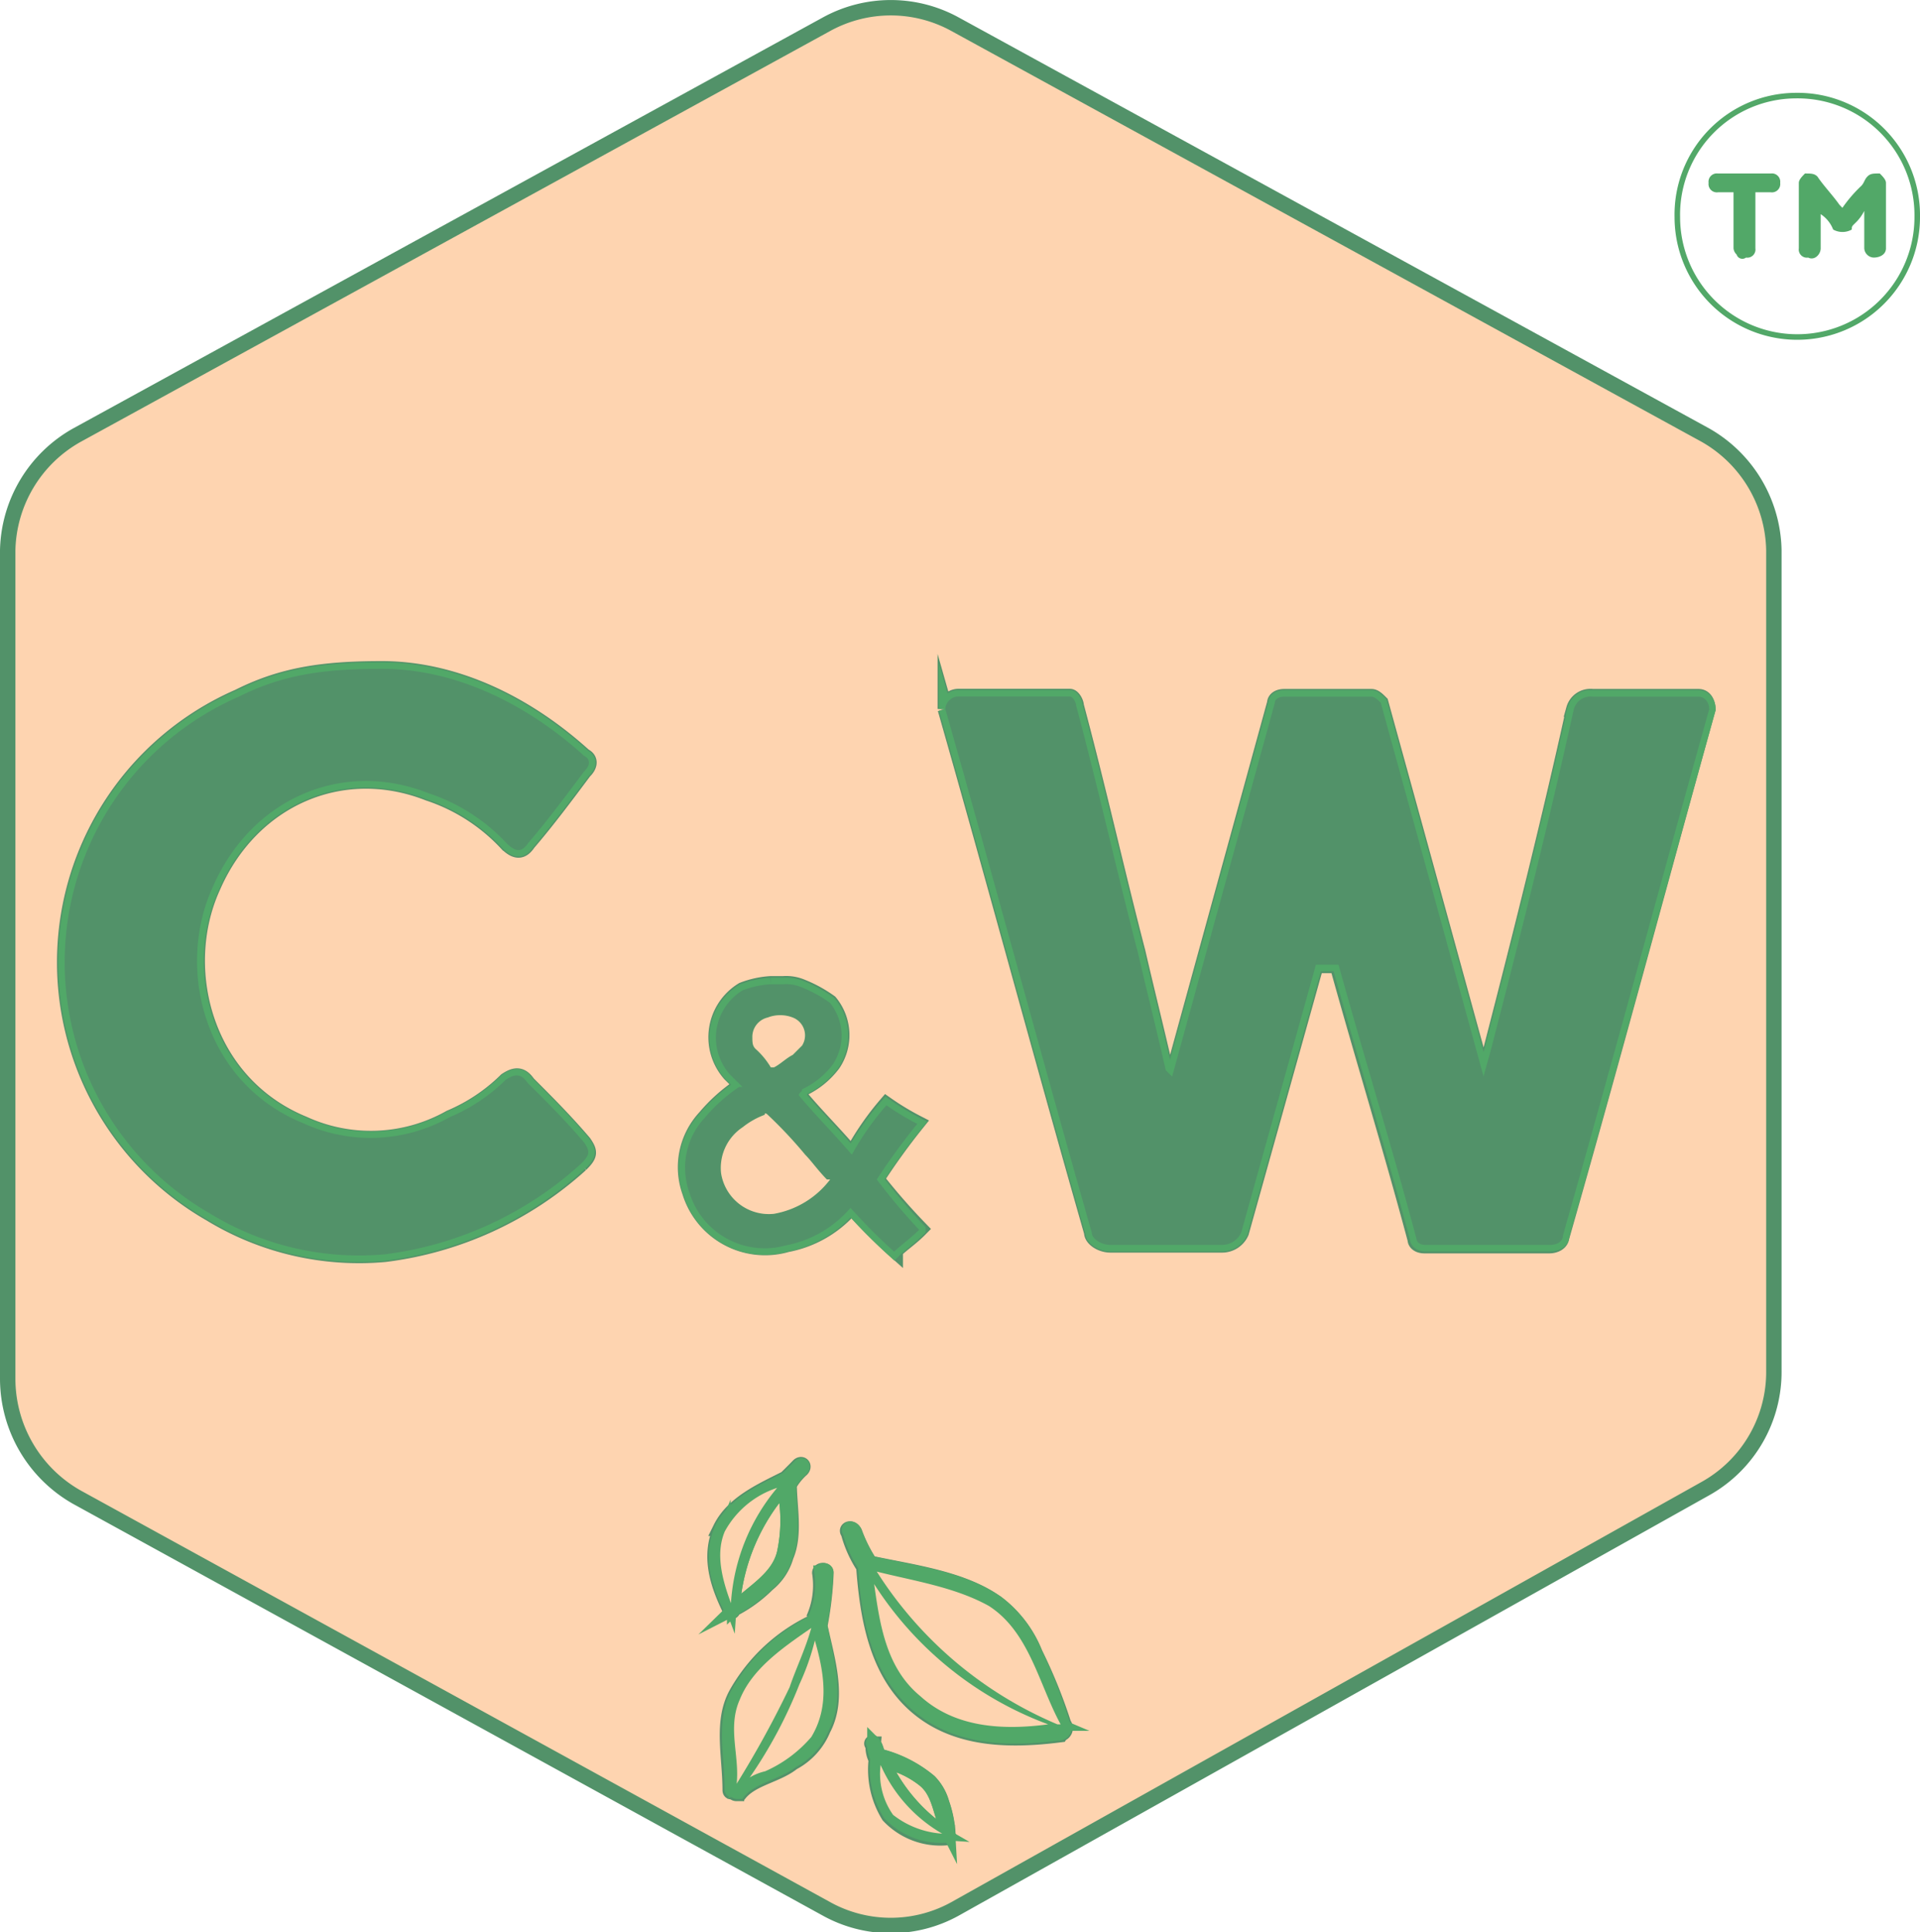 <svg xmlns="http://www.w3.org/2000/svg" viewBox="0 0 124.69 125.51"><defs><style>.cls-1,.cls-3,.cls-5{fill:#fed4b0;}.cls-1{stroke:#529269;}.cls-1,.cls-2,.cls-3,.cls-7{stroke-miterlimit:10;}.cls-2,.cls-7{fill:none;}.cls-2,.cls-3{stroke:#51a868;stroke-width:0.84px;}.cls-4{fill:#529269;}.cls-6{fill:#51a868;}.cls-7{stroke:#52a868;stroke-width:0.36px;}.cls-8{fill:#52a868;}</style></defs><g id="Layer_2" data-name="Layer 2"><g id="Layer_1-2" data-name="Layer 1"><path class="cls-1" d="M110.75,28.26,62,1.56a8.67,8.67,0,0,0-8.3,0L5,28.26A8.78,8.78,0,0,0,.5,35.75V89.56A8.85,8.85,0,0,0,5,97.25L53.7,124a8.62,8.62,0,0,0,8.3,0l48.75-27.31A8.68,8.68,0,0,0,115.2,89V35.75A8.78,8.78,0,0,0,110.75,28.26ZM19.72,73a10.49,10.49,0,0,0,9.51-.4,11.61,11.61,0,0,0,3.64-2.43c.6-.4,1-.4,1.41.2,1.22,1.22,2.43,2.43,3.64,3.85.41.6.41.81-.2,1.41A23.2,23.2,0,0,1,25,81.47a18.54,18.54,0,0,1-11.33-2.63,18.82,18.82,0,0,1,1.82-33.58c2.83-1.42,5.46-1.82,9.31-1.82,4.45,0,9.1,2,13.14,5.66.41.2.41.61,0,1-1.21,1.62-2.42,3.24-3.64,4.66-.4.6-.81.6-1.41,0a12.15,12.15,0,0,0-5.06-3.24c-5.66-2.23-11.53.4-14,6.07C11.42,62.86,13.24,70.34,19.72,73ZM44.8,77.42a4.76,4.76,0,0,1,1-4.85,10.78,10.78,0,0,1,2.23-2h.2l-.81-.8a3.6,3.6,0,0,1,.81-5.47,6,6,0,0,1,1.82-.4h.81a2.62,2.62,0,0,1,1.22.2,8.51,8.51,0,0,1,1.82,1,3.36,3.36,0,0,1,.2,4,5.26,5.26,0,0,1-2,1.62c0,.2-.21.2-.21.4,1,1.22,2.23,2.43,3.44,3.85a18.22,18.22,0,0,1,2.23-3.24,17.09,17.09,0,0,0,2,1.21,43,43,0,0,0-2.63,3.64,41,41,0,0,0,2.83,3.24c-.6.61-1.21,1-1.62,1.42a36.15,36.15,0,0,1-2.83-2.84l-.2.21a7.27,7.27,0,0,1-4,2.22A5.11,5.11,0,0,1,44.8,77.42Zm2,21.85c.8-1.62,2.63-2.43,4.24-3.24.21-.2.61-.6.81-.81s.41,0,.21.21a4,4,0,0,0-.81,1c0,1.41.4,3.24-.21,4.65a3.6,3.6,0,0,1-1.21,1.82,8.86,8.86,0,0,1-2.23,1.62c0,.2-.2.2-.2,0C46.62,102.91,46,101.09,46.83,99.27Zm6.67,13a4.33,4.33,0,0,1-2,2.22c-1,.81-2.63,1-3.44,2h-.2a.21.21,0,0,1-.21-.21c-.2.21-.2,0-.2,0,0-2.22-.6-4.45.41-6.27a11.27,11.27,0,0,1,5-4.65v-.2a5.3,5.3,0,0,0,.41-3c0-.2.4-.2.4,0a22.75,22.75,0,0,1-.4,3.44C53.7,107.77,54.51,110.19,53.5,112.22Zm8.09,7.08a4.6,4.6,0,0,1-3.84-1.42,5.71,5.71,0,0,1-.81-3.64,1.84,1.84,0,0,1-.2-1c-.2,0,0-.2,0,0,.2.2.2.61.4.81a8,8,0,0,1,3.24,1.62,3.28,3.28,0,0,1,.81,1.41,7.31,7.31,0,0,1,.4,2Zm7.29-6.68c-3.24.41-6.88.41-9.51-2-2.43-2.23-3-5.67-3.24-8.9a7.59,7.59,0,0,1-1-2.23c-.2-.2.2-.4.4,0a9.65,9.65,0,0,0,1,2c2.83.6,6.06,1,8.29,2.63a7.64,7.64,0,0,1,2.43,3.23A33.44,33.44,0,0,1,69.08,112,.38.38,0,0,1,68.88,112.62Zm32.57-32.37c0,.41-.41.61-.81.61h-8.1c-.4,0-.6-.2-.6-.4-1.62-6.07-3.44-11.94-5.06-17.8H85.46L80.61,80.05a1.36,1.36,0,0,1-1.22.81H72.11c-.6,0-1.21-.4-1.21-.81-3.24-11.33-6.27-22.65-9.51-34a.87.87,0,0,1,.81-.81h7.28c.2,0,.41.4.41.6,1.41,5.26,2.63,10.73,4,16,.61,2.63,1.22,5.05,1.82,7.68l.41.41,6.67-24.28c0-.2.21-.4.61-.4h5.67c.2,0,.4.2.6.4q3.35,12.14,6.68,24.28c.2-.81.4-1.42.6-2.23,1.83-7.08,3.65-14.36,5.26-21.64a1.12,1.12,0,0,1,1.22-.81h6.88c.4,0,.6.4.6.81C107.72,57.6,104.68,68.93,101.45,80.25Z"/><path class="cls-2" d="M13.85,57.6c-2.43,5.26-.61,12.74,5.87,15.37a10.49,10.49,0,0,0,9.51-.4,11.61,11.61,0,0,0,3.64-2.43c.6-.4,1-.4,1.41.2,1.22,1.22,2.43,2.43,3.64,3.85.41.6.41.81-.2,1.41A23.2,23.2,0,0,1,25,81.47a18.54,18.54,0,0,1-11.33-2.63,18.82,18.82,0,0,1,1.82-33.58c2.83-1.42,5.46-1.82,9.31-1.82,4.45,0,9.1,2,13.14,5.66.41.2.41.61,0,1-1.21,1.62-2.42,3.24-3.64,4.66-.4.6-.81.6-1.41,0a12.15,12.15,0,0,0-5.06-3.24C22.15,49.3,16.28,51.93,13.85,57.6Z"/><path class="cls-3" d="M50.87,100.89c-.4,1.62-2,2.43-3.24,3.64v-.2a13.24,13.24,0,0,1,3.24-7.69A10,10,0,0,1,50.87,100.89Z"/><path class="cls-2" d="M51.88,95.22c-.2.21-.6.61-.81.81-1.61.81-3.44,1.62-4.24,3.24-.81,1.82-.21,3.64.6,5.26,0,.2.2.2.2,0v-.2a13.24,13.24,0,0,1,3.24-7.69,10,10,0,0,1,0,4.25c-.4,1.62-2,2.43-3.24,3.64a8.86,8.86,0,0,0,2.23-1.62,3.6,3.6,0,0,0,1.21-1.82c.61-1.41.21-3.24.21-4.65a4,4,0,0,1,.81-1C52.29,95.22,52.09,95,51.88,95.22Zm-4.45,8.91c-.6-1.62-1-3.24-.4-4.66a6,6,0,0,1,3.44-2.83A12.91,12.91,0,0,0,47.43,104.13Z"/><path class="cls-2" d="M53.3,105.54a22.75,22.75,0,0,0,.4-3.44c0-.2-.4-.2-.4,0a5.3,5.3,0,0,1-.41,3v.2a11.27,11.27,0,0,0-5,4.65c-1,1.82-.41,4.05-.41,6.27,0,0,0,.21.2,0a.21.21,0,0,0,.21.21H48c.81-1,2.43-1.22,3.44-2a4.33,4.33,0,0,0,2-2.22C54.51,110.19,53.7,107.77,53.3,105.54Zm-5.46,10.32c.2-1.82-.61-3.64.2-5.46.81-2,2.83-3.44,4.65-4.66-.4,1.42-1,2.63-1.41,3.85A64.92,64.92,0,0,1,47.84,115.86Zm4.85-3a8.42,8.42,0,0,1-3,2.23,3.41,3.41,0,0,0-1,.4,29.76,29.76,0,0,0,3.23-6.06,15.6,15.6,0,0,0,1-2.84C53.5,108.58,53.91,110.8,52.69,112.82Z"/><path class="cls-2" d="M56.74,113.23c-.2,0,0-.2,0,0Z"/><path class="cls-2" d="M56.94,76.61A43,43,0,0,1,59.57,73a17.09,17.09,0,0,1-2-1.21A18.22,18.22,0,0,0,55.32,75c-1.21-1.42-2.43-2.63-3.44-3.85,0-.2.21-.2.21-.4a5.26,5.26,0,0,0,2-1.62,3.36,3.36,0,0,0-.2-4,8.51,8.51,0,0,0-1.82-1,2.62,2.62,0,0,0-1.22-.2h-.81a6,6,0,0,0-1.82.4,3.6,3.6,0,0,0-.81,5.47l.81.8H48a10.78,10.78,0,0,0-2.23,2,4.76,4.76,0,0,0-1,4.85,5.11,5.11,0,0,0,6.27,3.44,7.27,7.27,0,0,0,4-2.22l.2-.21a36.15,36.15,0,0,0,2.83,2.84c.41-.41,1-.81,1.62-1.42A41,41,0,0,1,56.94,76.61ZM49.86,66.09a2.24,2.24,0,0,1,1.62,0,1.24,1.24,0,0,1,.61,1.82l-.61.61c-.41.2-.81.61-1.22.81h-.2a5.15,5.15,0,0,0-1-1.21c-.2-.21-.2-.41-.2-.81A1.29,1.29,0,0,1,49.86,66.09Zm.4,12.75a3.14,3.14,0,0,1-3.43-2.63,3.17,3.17,0,0,1,1.41-3,5.1,5.1,0,0,1,1.42-.8c0-.21.2,0,.2,0A28.62,28.62,0,0,1,52.29,75c.4.4.81,1,1.41,1.61h.21A5.85,5.85,0,0,1,50.26,78.84Z"/><path class="cls-3" d="M61.59,119.1h-.2a11.2,11.2,0,0,1-4-4.66A6.17,6.17,0,0,1,60,115.66C61,116.47,61,117.88,61.59,119.1Z"/><path class="cls-2" d="M61.39,119.1a11.2,11.2,0,0,1-4-4.66A6.17,6.17,0,0,1,60,115.66c1,.81,1,2.22,1.62,3.44a7.31,7.31,0,0,0-.4-2,3.28,3.28,0,0,0-.81-1.41A8,8,0,0,0,57.14,114c-.2-.2-.2-.61-.4-.81a1.84,1.84,0,0,0,.2,1,5.71,5.71,0,0,0,.81,3.64,4.6,4.6,0,0,0,3.84,1.42v-.2ZM58,117.88a4.6,4.6,0,0,1-.81-3.24,9.6,9.6,0,0,0,4,4.46A5.78,5.78,0,0,1,58,117.88Z"/><path class="cls-2" d="M69.08,112a33.44,33.44,0,0,0-1.82-4.66,7.64,7.64,0,0,0-2.43-3.23c-2.23-1.62-5.46-2-8.29-2.63a9.65,9.65,0,0,1-1-2c-.2-.4-.6-.2-.4,0a7.59,7.59,0,0,0,1,2.23c.2,3.23.81,6.67,3.24,8.9,2.63,2.43,6.27,2.43,9.51,2A.38.38,0,0,0,69.08,112Zm-9.31-1.83c-2.22-1.82-2.63-4.65-3-7.28A22.85,22.85,0,0,0,68.07,112C65,112.42,62,112.22,59.77,110.19Zm8.9,1.83a25.73,25.73,0,0,1-11.73-9.92c2.43.61,5.06,1,7.28,2.23,2.63,1.62,3.24,5.06,4.66,7.69Z"/><path class="cls-2" d="M111,46.07c-3.23,11.53-6.27,22.86-9.5,34.18,0,.41-.41.61-.81.61h-8.1c-.4,0-.6-.2-.6-.4-1.62-6.07-3.44-11.94-5.06-17.8H85.46L80.61,80.05a1.36,1.36,0,0,1-1.22.81H72.11c-.6,0-1.21-.4-1.21-.81-3.24-11.33-6.27-22.65-9.51-34a.87.87,0,0,1,.81-.81h7.28c.2,0,.41.4.41.6,1.41,5.26,2.63,10.73,4,16,.61,2.63,1.22,5.05,1.82,7.68l.41.41,6.67-24.28c0-.2.21-.4.61-.4h5.67c.2,0,.4.2.6.4q3.35,12.14,6.68,24.28c.2-.81.4-1.42.6-2.23,1.83-7.08,3.65-14.36,5.26-21.64a1.12,1.12,0,0,1,1.22-.81h6.88C110.75,45.26,111,45.66,111,46.07Z"/><path class="cls-4" d="M111,46.07c-3.23,11.53-6.27,22.86-9.5,34.18,0,.41-.41.61-.81.61h-8.1c-.4,0-.6-.2-.6-.4-1.62-6.07-3.44-11.94-5.06-17.8H85.46L80.61,80.05a1.36,1.36,0,0,1-1.22.81H72.11c-.6,0-1.21-.4-1.21-.81-3.24-11.33-6.27-22.65-9.51-34a.87.87,0,0,1,.81-.81h7.28c.2,0,.41.4.41.6,1.41,5.26,2.63,10.73,4,16,.61,2.63,1.22,5.05,1.82,7.68l.41.41,6.67-24.28c0-.2.21-.4.61-.4h5.67c.2,0,.4.2.6.4q3.35,12.14,6.68,24.28c.2-.81.4-1.42.6-2.23,1.83-7.08,3.65-14.36,5.26-21.64a1.12,1.12,0,0,1,1.22-.81h6.88C110.75,45.26,111,45.66,111,46.07Z"/><path class="cls-4" d="M56.94,76.61A43,43,0,0,1,59.57,73a17.09,17.09,0,0,1-2-1.21A18.22,18.22,0,0,0,55.32,75c-1.21-1.42-2.43-2.63-3.44-3.85,0-.2.21-.2.21-.4a5.26,5.26,0,0,0,2-1.62,3.36,3.36,0,0,0-.2-4,8.51,8.51,0,0,0-1.82-1,2.62,2.62,0,0,0-1.22-.2h-.81a6,6,0,0,0-1.82.4,3.6,3.6,0,0,0-.81,5.47l.81.8H48a10.78,10.78,0,0,0-2.23,2,4.76,4.76,0,0,0-1,4.85,5.11,5.11,0,0,0,6.27,3.44,7.27,7.27,0,0,0,4-2.22l.2-.21a36.15,36.15,0,0,0,2.83,2.84c.41-.41,1-.81,1.62-1.42A41,41,0,0,1,56.94,76.61ZM49.86,66.09a2.24,2.24,0,0,1,1.62,0,1.24,1.24,0,0,1,.61,1.82l-.61.61c-.41.2-.81.61-1.22.81h-.2a5.15,5.15,0,0,0-1-1.21c-.2-.21-.2-.41-.2-.81A1.29,1.29,0,0,1,49.86,66.09Zm.4,12.75a3.14,3.14,0,0,1-3.43-2.63,3.17,3.17,0,0,1,1.41-3,5.1,5.1,0,0,1,1.42-.8c0-.21.2,0,.2,0A28.62,28.62,0,0,1,52.29,75c.4.4.81,1,1.41,1.61h.21A5.85,5.85,0,0,1,50.26,78.84Z"/><path class="cls-5" d="M52.09,67.91l-.61.61c-.41.2-.81.61-1.22.81h-.2a5.15,5.15,0,0,0-1-1.21c-.2-.21-.2-.41-.2-.81a1.29,1.29,0,0,1,1-1.22,2.24,2.24,0,0,1,1.62,0A1.24,1.24,0,0,1,52.09,67.91Z"/><path class="cls-5" d="M53.91,76.61a5.85,5.85,0,0,1-3.65,2.23,3.14,3.14,0,0,1-3.43-2.63,3.17,3.17,0,0,1,1.41-3,5.1,5.1,0,0,1,1.42-.8c0-.21.2,0,.2,0A28.62,28.62,0,0,1,52.29,75c.4.4.81,1,1.41,1.61Z"/><path class="cls-4" d="M37.92,74.19c.41.6.41.81-.2,1.41A23.2,23.2,0,0,1,25,81.47a18.54,18.54,0,0,1-11.33-2.63,18.82,18.82,0,0,1,1.82-33.58c2.83-1.42,5.46-1.82,9.31-1.82,4.45,0,9.1,2,13.14,5.66.41.2.41.61,0,1-1.21,1.62-2.42,3.24-3.64,4.66-.4.6-.81.6-1.41,0a12.15,12.15,0,0,0-5.06-3.24c-5.66-2.23-11.53.4-14,6.07-2.43,5.26-.61,12.74,5.87,15.37a10.49,10.49,0,0,0,9.51-.4,11.61,11.61,0,0,0,3.64-2.43c.6-.4,1-.4,1.41.2C35.5,71.56,36.71,72.77,37.92,74.19Z"/><path class="cls-6" d="M69.08,112a33.44,33.44,0,0,0-1.82-4.66,7.64,7.64,0,0,0-2.43-3.23c-2.23-1.62-5.46-2-8.29-2.63a9.65,9.65,0,0,1-1-2c-.2-.4-.6-.2-.4,0a7.59,7.59,0,0,0,1,2.23c.2,3.23.81,6.67,3.24,8.9,2.63,2.43,6.27,2.43,9.51,2A.38.38,0,0,0,69.08,112Zm-9.31-1.83c-2.22-1.82-2.63-4.65-3-7.28A22.85,22.85,0,0,0,68.07,112C65,112.42,62,112.22,59.77,110.19Zm8.9,1.83a25.73,25.73,0,0,1-11.73-9.92c2.43.61,5.06,1,7.28,2.23,2.63,1.62,3.24,5.06,4.66,7.69Z"/><path class="cls-5" d="M68.07,112c-3,.4-6.07.2-8.3-1.83-2.22-1.82-2.63-4.65-3-7.28A22.85,22.85,0,0,0,68.07,112Z"/><path class="cls-5" d="M68.88,112h-.21a25.73,25.73,0,0,1-11.73-9.92c2.43.61,5.06,1,7.28,2.23C66.85,106,67.46,109.39,68.88,112Z"/><path class="cls-6" d="M53.3,105.54a22.75,22.75,0,0,0,.4-3.44c0-.2-.4-.2-.4,0a5.3,5.3,0,0,1-.41,3v.2a11.27,11.27,0,0,0-5,4.65c-1,1.82-.41,4.05-.41,6.27,0,0,0,.21.2,0a.21.21,0,0,0,.21.21H48c.81-1,2.43-1.22,3.44-2a4.33,4.33,0,0,0,2-2.22C54.51,110.19,53.7,107.77,53.3,105.54Zm-5.46,10.32c.2-1.82-.61-3.64.2-5.46.81-2,2.83-3.44,4.65-4.66-.4,1.42-1,2.63-1.41,3.85A64.92,64.92,0,0,1,47.84,115.86Zm4.85-3a8.42,8.42,0,0,1-3,2.23,3.41,3.41,0,0,0-1,.4,29.76,29.76,0,0,0,3.23-6.06,15.6,15.6,0,0,0,1-2.84C53.5,108.58,53.91,110.8,52.69,112.82Z"/><path class="cls-5" d="M52.69,105.74c-.4,1.42-1,2.63-1.41,3.85a64.92,64.92,0,0,1-3.44,6.27c.2-1.82-.61-3.64.2-5.46C48.85,108.37,50.87,107,52.69,105.74Z"/><path class="cls-5" d="M52.69,112.82a8.42,8.42,0,0,1-3,2.23,3.41,3.41,0,0,0-1,.4,29.76,29.76,0,0,0,3.23-6.06,15.6,15.6,0,0,0,1-2.84C53.5,108.58,53.91,110.8,52.69,112.82Z"/><path class="cls-6" d="M51.88,95.22c-.2.21-.6.61-.81.81-1.61.81-3.44,1.62-4.24,3.24-.81,1.82-.21,3.64.6,5.26,0,.2.2.2.2,0v-.2a13.24,13.24,0,0,1,3.24-7.69,10,10,0,0,1,0,4.25c-.4,1.62-2,2.43-3.24,3.64a8.86,8.86,0,0,0,2.23-1.62,3.6,3.6,0,0,0,1.21-1.82c.61-1.41.21-3.24.21-4.65a4,4,0,0,1,.81-1C52.29,95.22,52.09,95,51.88,95.22Zm-4.45,8.91c-.6-1.62-1-3.24-.4-4.66a6,6,0,0,1,3.44-2.83A12.91,12.91,0,0,0,47.43,104.13Z"/><path class="cls-5" d="M50.47,96.64a12.91,12.91,0,0,0-3,7.49c-.6-1.62-1-3.24-.4-4.66A6,6,0,0,1,50.47,96.64Z"/><path class="cls-6" d="M61.39,119.1a11.2,11.2,0,0,1-4-4.66A6.17,6.17,0,0,1,60,115.66c1,.81,1,2.22,1.62,3.44a7.31,7.31,0,0,0-.4-2,3.28,3.28,0,0,0-.81-1.41A8,8,0,0,0,57.14,114c-.2-.2-.2-.61-.4-.81a1.84,1.84,0,0,0,.2,1,5.71,5.71,0,0,0,.81,3.64,4.6,4.6,0,0,0,3.84,1.42v-.2ZM58,117.88a4.6,4.6,0,0,1-.81-3.24,9.6,9.6,0,0,0,4,4.46A5.78,5.78,0,0,1,58,117.88Zm-1.21-4.65c0-.2-.2,0,0,0Z"/><path class="cls-5" d="M61.19,119.1A5.78,5.78,0,0,1,58,117.88a4.6,4.6,0,0,1-.81-3.24A9.6,9.6,0,0,0,61.19,119.1Z"/><path class="cls-7" d="M116.62,6.21a7.73,7.73,0,0,0-7.69,7.89,7.79,7.79,0,0,0,15.58,0,7.77,7.77,0,0,0-7.89-7.89"/><path class="cls-8" d="M118.24,13.7v2.43c0,.4-.41.81-.81.6a.53.53,0,0,1-.61-.6V11.88c0-.2.2-.41.4-.61.41,0,.61,0,.81.2.41.61,1,1.22,1.42,1.82l.2.21a9,9,0,0,1,1.22-1.42c.2-.2.2-.4.4-.61s.41-.2.81-.2c.2.2.4.41.4.61v4.25c0,.4-.4.6-.8.6a.64.64,0,0,1-.61-.6V13.7a2.83,2.83,0,0,1-.61.81c-.2.2-.2.2-.2.4a1.24,1.24,0,0,1-1.21,0,2.09,2.09,0,0,0-.81-1Z"/><path class="cls-8" d="M112.57,12.49h-1a.54.54,0,0,1-.61-.61.54.54,0,0,1,.61-.61H115a.54.54,0,0,1,.61.61.54.54,0,0,1-.61.61h-1v3.64a.53.53,0,0,1-.61.6.39.39,0,0,1-.61-.2.62.62,0,0,1-.2-.4V12.49Z"/></g></g></svg>